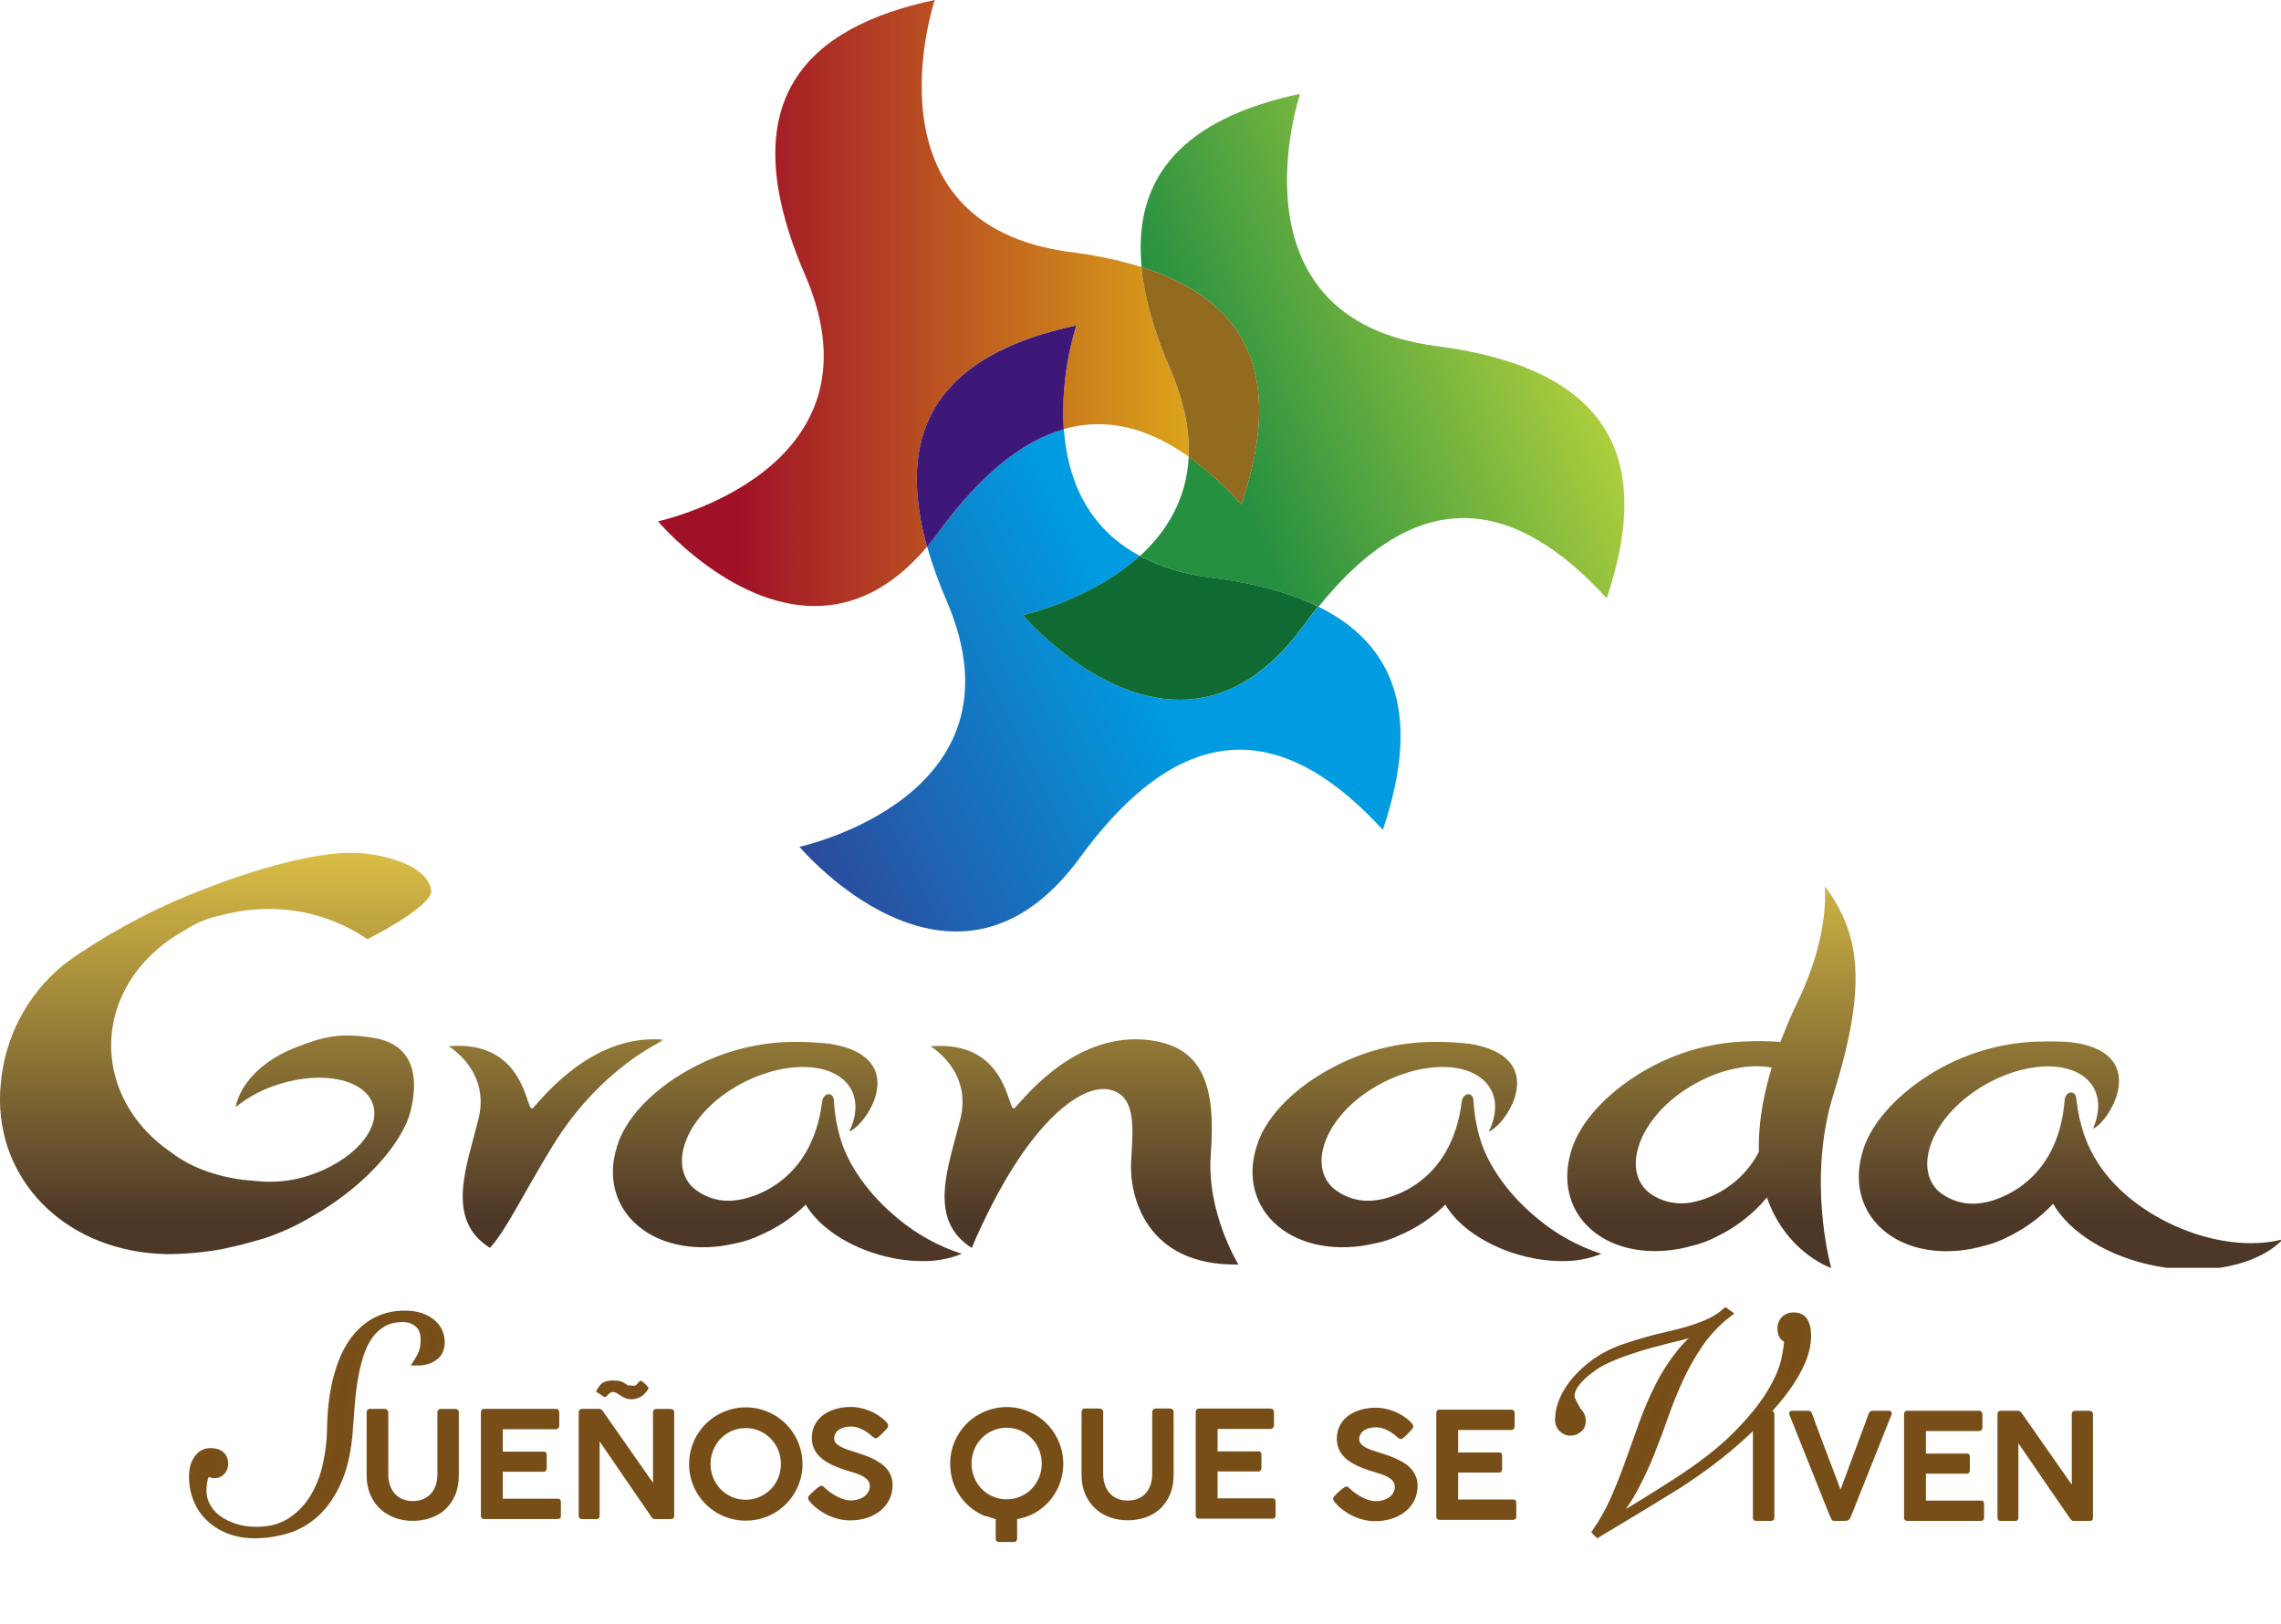 <svg width="712" height="507" viewBox="0 0 712 507" fill="none" xmlns="http://www.w3.org/2000/svg">
<g clip-path="url(#clip0_1_397)">
<path d="M639.904 325.086C641.934 325.086 643.895 325.156 645.755 325.256C671.847 328.038 658.715 350.057 653.305 352.359C655.955 346.274 655.445 340.449 651.215 336.696C643.674 330.02 627.343 332.342 614.672 341.89C602.001 351.438 597.791 365.359 605.291 372.025C607.067 373.455 609.115 374.508 611.311 375.121C613.506 375.733 615.804 375.893 618.062 375.589L618.922 375.468C623.392 374.828 642.474 369.313 644.475 343.342C644.705 340.589 647.964 339.928 648.145 343.241C648.543 346.989 649.355 350.681 650.564 354.251C651.65 357.39 653.122 360.382 654.945 363.158C659.776 370.684 668.106 377.8 678.777 382.614C690.628 387.948 702.729 389.28 711.97 387.009V387.499C707.529 391.692 700.789 394.585 692.849 395.756H676.377C675.327 395.615 674.327 395.455 673.327 395.265C658.206 392.473 646.064 384.766 640.844 375.759C639.974 376.709 639.064 377.621 638.063 378.511C634.804 381.47 631.14 383.951 627.183 385.878C624.723 387.227 622.093 388.237 619.362 388.88C608.351 392.032 596.87 390.851 589.02 384.936C581.169 379.021 578.599 369.713 581.169 360.345C583.189 352.008 590.659 342.85 602.07 335.604C612.267 329.145 624.003 325.528 636.063 325.126L635.903 325.176C637.237 325.115 638.571 325.086 639.904 325.086ZM569.588 276.655C580.779 291.487 582.859 307.781 572.309 341.599C564.158 367.691 571.067 393.833 571.588 395.716H571.328C567.158 394.114 556.447 388.069 551.517 373.777L549.856 375.709C548.976 376.66 548.056 377.581 547.056 378.471C543.8 381.435 540.135 383.916 536.175 385.838C533.719 387.187 531.091 388.197 528.364 388.84C517.343 391.992 505.862 390.811 498.012 384.896C490.161 378.981 487.601 369.673 490.161 360.305C492.191 351.968 499.652 342.81 511.073 335.564C521.217 329.133 532.886 325.517 544.886 325.086C548.165 324.945 551.45 324.972 554.727 325.166L555.727 325.296C557.297 321.162 559.127 316.818 561.348 312.215L561.337 312.224C571.33 291.454 569.597 276.736 569.588 276.655ZM354.41 324.415C355.35 324.415 356.271 324.455 357.271 324.535C375.522 326.076 379.592 338.727 377.932 360.395C376.582 378.621 386.583 394.735 386.583 394.735C357.251 395.225 352.62 372.816 353.05 363.048C353.38 355.451 354.75 345.533 349.81 341.719C343.429 336.775 332.607 342.321 321.807 356.383C311.011 370.437 303.344 389.531 303.336 389.551C289.215 380.653 296.155 364.048 299.806 349.126C303.456 334.203 290.454 326.607 290.454 326.607C302.765 325.566 308.756 330.891 311.977 336.265C315.196 341.639 315.597 347.013 316.736 345.914H316.707C318.887 343.802 333.408 324.415 354.41 324.415ZM248.961 325.236C252.245 325.249 255.526 325.429 258.792 325.776C284.724 329.78 270.583 351.208 265.072 353.21C267.993 347.255 267.712 341.409 263.712 337.456C256.531 330.44 240.08 332.002 226.969 340.939C213.858 349.877 209.008 363.589 216.188 370.594C217.894 372.108 219.89 373.258 222.055 373.974C224.22 374.69 226.508 374.956 228.779 374.758L229.64 374.677C234.101 374.247 253.441 369.633 256.642 343.792C256.992 341.049 260.312 340.549 260.312 343.862C260.528 347.641 261.165 351.384 262.212 355.021C264.612 363.488 271.063 372.896 280.523 380.583C286.347 385.402 293.034 389.071 300.226 391.392C296.339 392.953 292.181 393.725 287.994 393.664H287.645C283.936 393.634 280.243 393.166 276.644 392.272C265.053 389.47 255.511 383.035 251.511 376.029C250.601 376.93 249.601 377.81 248.601 378.651C245.204 381.46 241.426 383.772 237.38 385.517C234.862 386.745 232.192 387.63 229.439 388.149C218.299 390.791 206.838 389.07 199.297 382.785C191.756 376.5 189.616 367.081 192.616 357.853C194.996 349.626 202.887 340.819 214.618 334.134H214.688C225.119 328.172 236.95 325.1 248.961 325.236ZM448.618 325.236C451.902 325.25 455.183 325.43 458.448 325.776C484.38 329.779 470.239 351.208 464.719 353.21C467.649 347.255 467.42 341.409 463.359 337.456C456.179 330.44 439.717 332.002 426.616 340.939C413.515 349.877 408.664 363.589 415.835 370.594C417.541 372.107 419.538 373.257 421.702 373.972C423.867 374.688 426.155 374.955 428.426 374.758L429.286 374.677C433.757 374.247 453.098 369.633 456.288 343.792C456.648 341.049 459.959 340.549 459.959 343.862C460.175 347.641 460.813 351.384 461.859 355.021C464.26 363.488 470.71 372.896 480.171 380.583C485.998 385.402 492.687 389.071 499.882 391.392C495.995 392.952 491.838 393.724 487.651 393.664H487.291C483.582 393.632 479.89 393.165 476.29 392.272C464.709 389.47 455.168 383.035 451.168 376.029C450.248 376.93 449.248 377.81 448.248 378.651C444.855 381.46 441.08 383.772 437.037 385.517C434.516 386.745 431.841 387.63 429.086 388.149C417.955 390.791 406.494 389.07 398.953 382.785C391.413 376.5 389.262 367.081 392.263 357.853C394.633 349.626 402.524 340.819 414.265 334.134H414.345C424.776 328.171 436.607 325.1 448.618 325.236ZM109.669 266.206C119.04 266.206 134.052 270.049 134.602 278.356C134.261 282.219 122.23 289.406 114.659 293.159C105.584 286.952 94.829 283.669 83.837 283.751C78.678 283.746 73.544 284.45 68.576 285.842C64.723 286.614 61.061 288.145 57.805 290.346C43.934 297.853 34.693 311.184 34.693 326.377C34.693 339.928 42.053 351.989 53.494 359.775C59.185 364.109 66.676 367.091 76.057 368.322H76.406L76.757 368.373L77.446 368.432C78.193 368.519 78.953 368.589 79.727 368.642C85.234 369.281 90.814 368.743 96.098 367.061C109.839 362.688 118.95 352.729 116.439 344.833C113.929 336.936 100.749 334.083 87.008 338.457C82.108 339.962 77.539 342.388 73.546 345.603C74.026 343.001 76.887 332.943 92.748 326.798C100.819 323.665 106.049 322.214 116.87 324.025C124.641 325.326 132.061 330.741 128.15 346.874C126.02 355.721 114.999 369.734 97.508 379.652C92.773 382.493 87.743 384.809 82.507 386.558C81.157 386.959 79.797 387.338 78.436 387.709C76.45 388.289 74.416 388.807 72.336 389.26H72.256C71.176 389.501 70.176 389.731 69.176 389.951C63.439 390.975 57.622 391.487 51.794 391.482C21.532 390.741 0.33 369.963 0 343.851V342.621C0.01 341.39 0.08 340.138 0.19 338.887C0.727 331.624 2.733 324.545 6.087 318.081C9.441 311.617 14.073 305.903 19.701 301.286C21.461 299.905 22.552 299.163 24.462 297.852C36.933 289.489 50.322 282.588 64.364 277.283L65.726 276.755C85.977 269.088 100.728 266.206 109.669 266.206ZM204.027 324.415C204.967 324.415 205.888 324.455 206.888 324.535H207.027C206.407 324.815 205.807 325.125 205.207 325.426L207.527 324.586C207.449 324.619 187.486 333.062 172.295 358.034C162.474 374.177 158.013 383.975 152.923 389.53C138.802 380.632 145.742 364.029 149.393 349.106C153.043 334.184 140.042 326.587 140.042 326.587C152.353 325.546 158.343 330.87 161.563 336.245C164.784 341.619 165.184 346.994 166.324 345.893V345.914C168.504 343.802 183.026 324.415 204.027 324.415ZM553.026 333.272C544.706 331.611 533.175 334.674 523.704 341.8C511.033 351.348 506.823 365.27 514.323 371.935H514.273C517.268 374.366 521.018 375.673 524.874 375.629C525.603 375.629 526.331 375.586 527.055 375.499L527.904 375.379C532.389 374.505 536.618 372.627 540.275 369.887C543.933 367.147 546.925 363.615 549.026 359.555C548.826 352.219 549.906 343.541 553.026 333.272Z" fill="url(#paint0_linear_1_397)"/>
<g clip-path="url(#clip1_1_397)">
<path d="M490.6 437.14C492.12 440.62 496.79 445.81 490.33 446.74C490.33 446.74 486.64 446.81 486.65 442.86C486.65 440.1 487.89 432.72 497.86 425.4L499.5 424.29C501.8 422.85 504.27 421.68 506.89 420.79C509.51 419.89 511.88 419.16 513.99 418.58C515.65 418.07 517.59 417.57 519.8 417.09C522.01 416.61 524.23 416.05 526.47 415.41C528.71 414.77 530.9 413.99 533.04 413.06C535.18 412.13 537.05 410.97 538.65 409.56L539.32 410.04C535.86 412.73 532.95 415.78 530.59 419.21C528.22 422.63 526.16 426.23 524.4 430.01C522.64 433.79 521.06 437.69 519.65 441.72C518.24 445.75 516.75 449.72 515.19 453.62C513.62 457.52 511.85 461.31 509.86 464.99C507.88 468.67 505.41 472.08 502.47 475.21L502.66 475.4C506.43 473.16 510 471 513.36 468.92C516.72 466.84 519.93 464.81 523.01 462.83C531.07 457.65 537.44 452.69 542.11 447.95C546.78 443.22 550.3 438.88 552.67 434.95C555.04 431.02 556.54 427.58 557.18 424.63C557.82 421.69 558.14 419.48 558.14 418.01C557.31 417.76 556.75 417.34 556.46 416.76C556.17 416.18 556.03 415.48 556.03 414.65C556.03 413.56 556.38 412.67 557.09 411.96C557.8 411.25 558.69 410.9 559.78 410.9C561.44 410.9 562.58 411.46 563.19 412.58C563.8 413.7 564.1 415.19 564.1 417.04C564.1 419.54 563.51 422.17 562.32 424.96C561.14 427.74 559.5 430.56 557.43 433.41C555.35 436.26 552.93 439.12 550.18 442C547.43 444.88 544.5 447.66 541.4 450.35C538.3 453.04 535.07 455.6 531.71 458.03C528.35 460.46 525.07 462.67 521.87 464.65C518.09 466.95 514.32 469.26 510.55 471.56C506.77 473.86 502.84 476.23 498.75 478.66L498.27 478.18C500.51 474.92 502.44 471.41 504.08 467.67C505.71 463.93 507.23 460.07 508.64 456.11C510.05 452.14 511.47 448.18 512.91 444.21C514.35 440.24 516 436.42 517.85 432.74C519.7 429.06 521.91 425.62 524.47 422.42C527.03 419.22 530.13 416.44 533.78 414.07L533.59 413.88C530.9 415.29 527.99 416.36 524.86 417.09C521.72 417.83 518.53 418.64 515.26 419.54C513.15 420.12 501.23 423.4 496.69 427.24C496.69 427.24 488.63 432.6 490.6 437.14Z" fill="#774E18" stroke="#784F19" stroke-width="2.44" stroke-miterlimit="10"/>
<path d="M490.22 448.15C492.849 448.15 494.98 446.019 494.98 443.39C494.98 440.761 492.849 438.63 490.22 438.63C487.591 438.63 485.46 440.761 485.46 443.39C485.46 446.019 487.591 448.15 490.22 448.15Z" fill="#774E18"/>
<path d="M296.59 456.9C296.59 455.28 296.8 453.72 297.21 452.21C297.63 450.7 298.22 449.29 298.99 447.98C299.76 446.67 300.68 445.48 301.75 444.4C302.82 443.32 304.01 442.4 305.32 441.64C306.63 440.88 308.04 440.28 309.54 439.86C311.04 439.44 312.61 439.22 314.24 439.22C315.87 439.22 317.42 439.43 318.92 439.86C320.42 440.29 321.83 440.88 323.14 441.64C324.45 442.4 325.64 443.32 326.72 444.4C327.8 445.48 328.72 446.67 329.48 447.98C330.24 449.29 330.84 450.7 331.26 452.21C331.68 453.72 331.9 455.29 331.9 456.93C331.9 458.67 331.66 460.34 331.18 461.95C330.7 463.56 330.03 465.04 329.16 466.42C328.3 467.79 327.26 469.02 326.05 470.1C324.84 471.18 323.5 472.07 322.03 472.78C321.32 473.12 320.58 473.4 319.82 473.62C319.06 473.84 318.28 474.04 317.49 474.21V480.33C317.46 481.01 317.09 481.35 316.38 481.35H311.82C311.14 481.35 310.81 481 310.81 480.31V474.19C310.36 474.08 309.92 473.96 309.49 473.82C309.06 473.68 308.64 473.53 308.24 473.36C307.99 473.34 307.77 473.31 307.57 473.26C307.37 473.21 307.16 473.13 306.95 473.04C305.41 472.36 304 471.48 302.73 470.4C301.46 469.32 300.36 468.08 299.45 466.69C298.53 465.29 297.82 463.77 297.32 462.12C296.84 460.45 296.59 458.72 296.59 456.9ZM303.27 456.85C303.27 458.41 303.55 459.86 304.11 461.22C304.67 462.58 305.44 463.76 306.42 464.76C307.4 465.76 308.55 466.56 309.89 467.14C311.22 467.73 312.67 468.02 314.22 468.02C315.77 468.02 317.2 467.73 318.53 467.14C319.86 466.56 321.02 465.76 322.01 464.76C323 463.76 323.77 462.58 324.33 461.22C324.89 459.86 325.17 458.41 325.17 456.85C325.17 455.29 324.89 453.86 324.33 452.5C323.77 451.14 322.99 449.96 322.01 448.95C321.02 447.94 319.86 447.14 318.53 446.56C317.2 445.98 315.76 445.68 314.22 445.68C312.68 445.68 311.22 445.98 309.89 446.56C308.56 447.14 307.4 447.94 306.42 448.95C305.44 449.96 304.67 451.14 304.11 452.5C303.56 453.86 303.27 455.31 303.27 456.85Z" fill="#774E18"/>
<path d="M344.36 460.09C344.36 461.38 344.54 462.55 344.91 463.58C345.28 464.61 345.8 465.49 346.47 466.2C347.14 466.91 347.94 467.46 348.88 467.84C349.81 468.22 350.85 468.41 351.99 468.41C353.19 468.41 354.27 468.21 355.23 467.81C356.18 467.41 356.99 466.84 357.64 466.11C358.29 465.38 358.8 464.5 359.14 463.47C359.49 462.44 359.66 461.32 359.66 460.08V440.7C359.66 440.42 359.76 440.18 359.96 439.98C360.16 439.78 360.41 439.68 360.72 439.68H365.19C365.51 439.68 365.78 439.78 366.01 439.98C366.23 440.18 366.34 440.42 366.34 440.7V460.33C366.34 462.72 365.95 464.8 365.18 466.58C364.41 468.36 363.37 469.85 362.06 471.03C360.75 472.22 359.23 473.11 357.49 473.69C355.75 474.27 353.91 474.57 351.97 474.57C350.03 474.57 348.19 474.26 346.45 473.64C344.71 473.01 343.18 472.1 341.88 470.9C340.57 469.7 339.53 468.21 338.76 466.44C337.99 464.67 337.6 462.63 337.6 460.33V440.7C337.6 440.45 337.69 440.22 337.87 440.01C338.05 439.79 338.27 439.68 338.55 439.68H343.27C343.5 439.68 343.74 439.78 343.99 439.98C344.24 440.18 344.36 440.42 344.36 440.7V460.09Z" fill="#774E18"/>
<path d="M373.24 440.81C373.24 440.07 373.58 439.7 374.26 439.7H396.55C396.95 439.7 397.24 439.81 397.41 440.04C397.58 440.26 397.66 440.55 397.66 440.89V444.98C397.66 445.26 397.56 445.5 397.37 445.72C397.18 445.94 396.89 446.05 396.5 446.05H380.06V453.06H392.73C393.04 453.03 393.28 453.09 393.47 453.26C393.66 453.42 393.75 453.69 393.75 454.08V458.26C393.75 458.54 393.67 458.78 393.52 459C393.36 459.22 393.12 459.32 392.78 459.32H380.06V467.72H397.1C397.53 467.72 397.82 467.81 397.96 468C398.1 468.19 398.17 468.47 398.17 468.86V473.08C398.17 473.73 397.83 474.06 397.15 474.06H374.26C373.98 474.06 373.74 473.98 373.54 473.83C373.34 473.68 373.24 473.43 373.24 473.09V440.81Z" fill="#774E18"/>
<path d="M437.32 449.2C437.12 449.2 436.93 449.15 436.76 449.05C436.59 448.95 436.4 448.81 436.18 448.65L436.13 448.62C435.84 448.33 435.46 448 434.99 447.65C434.53 447.29 434.01 446.96 433.44 446.65C432.87 446.34 432.26 446.08 431.6 445.86C430.94 445.64 430.28 445.54 429.6 445.54C428.74 445.54 427.97 445.64 427.31 445.83C426.65 446.02 426.09 446.28 425.64 446.62C425.19 446.95 424.85 447.34 424.62 447.79C424.39 448.24 424.27 448.72 424.27 449.23C424.27 449.79 424.44 450.27 424.79 450.69C425.14 451.11 425.61 451.48 426.2 451.8C426.8 452.12 427.48 452.42 428.25 452.69C429.02 452.96 429.83 453.23 430.68 453.49C431.65 453.78 432.62 454.1 433.57 454.44C434.53 454.78 435.44 455.16 436.31 455.58C437.18 456.01 438 456.48 438.75 456.99C439.51 457.51 440.16 458.1 440.71 458.77C441.26 459.44 441.69 460.19 442.01 461.01C442.33 461.84 442.49 462.77 442.49 463.8C442.49 465.48 442.15 467 441.47 468.36C440.79 469.72 439.85 470.88 438.66 471.84C437.46 472.81 436.06 473.55 434.45 474.06C432.84 474.58 431.1 474.84 429.25 474.84C428.06 474.84 426.88 474.7 425.71 474.42C424.54 474.14 423.41 473.75 422.33 473.24C421.25 472.73 420.23 472.11 419.26 471.4C418.29 470.69 417.43 469.88 416.68 468.98V469L416.63 468.91C416.29 468.52 416.12 468.17 416.12 467.85C416.12 467.68 416.17 467.52 416.26 467.36C416.35 467.2 416.49 467.04 416.68 466.85L417.44 466.09C417.67 465.89 417.92 465.66 418.18 465.42C418.44 465.17 418.7 464.95 418.97 464.75C419.23 464.55 419.48 464.38 419.7 464.24C419.92 464.1 420.11 464.03 420.24 464.03C420.46 464.03 420.66 464.1 420.84 464.24C421.02 464.38 421.18 464.51 421.3 464.63L421.39 464.73H421.37C421.91 465.24 422.52 465.72 423.19 466.19C423.86 466.66 424.55 467.07 425.26 467.43C425.97 467.79 426.68 468.08 427.38 468.29C428.08 468.5 428.74 468.61 429.36 468.61C430.21 468.61 431 468.5 431.74 468.28C432.48 468.07 433.12 467.76 433.66 467.37C434.2 466.97 434.62 466.5 434.93 465.94C435.24 465.38 435.39 464.77 435.39 464.09C435.39 463.41 435.19 462.83 434.79 462.34C434.39 461.86 433.86 461.43 433.22 461.07C432.57 460.71 431.84 460.4 431.03 460.13C430.22 459.87 429.4 459.62 428.59 459.39C426.71 458.82 425.06 458.2 423.65 457.54C422.24 456.87 421.06 456.13 420.12 455.3C419.18 454.47 418.47 453.55 418 452.52C417.53 451.49 417.29 450.34 417.29 449.06C417.29 447.63 417.58 446.32 418.16 445.14C418.74 443.96 419.56 442.95 420.63 442.11C421.7 441.27 422.98 440.62 424.47 440.14C425.97 439.67 427.64 439.43 429.5 439.43C430.9 439.43 432.33 439.65 433.78 440.09C435.23 440.53 436.57 441.14 437.81 441.91C438.18 442.14 438.56 442.4 438.95 442.7C439.34 442.99 439.69 443.29 440.01 443.59C440.33 443.89 440.6 444.18 440.81 444.47C441.02 444.76 441.12 445 441.12 445.2C441.12 445.4 441.07 445.58 440.98 445.77C440.89 445.96 440.77 446.14 440.63 446.29L439.93 447.03V447.01C439.7 447.26 439.46 447.51 439.21 447.77C438.96 448.03 438.72 448.27 438.47 448.48C438.22 448.69 438 448.86 437.8 449C437.63 449.13 437.46 449.2 437.32 449.2Z" fill="#774E18"/>
<path d="M448.34 441.14C448.34 440.4 448.68 440.03 449.36 440.03H471.68C472.08 440.03 472.37 440.14 472.54 440.37C472.71 440.59 472.79 440.88 472.79 441.22V445.31C472.79 445.59 472.69 445.83 472.5 446.05C472.31 446.27 472.02 446.38 471.63 446.38H455.16V453.4H467.85C468.16 453.37 468.41 453.43 468.59 453.6C468.78 453.76 468.87 454.03 468.87 454.42V458.61C468.87 458.89 468.79 459.13 468.64 459.35C468.48 459.57 468.24 459.67 467.9 459.67H455.16V468.08H472.23C472.66 468.08 472.95 468.17 473.09 468.36C473.23 468.55 473.3 468.83 473.3 469.22V473.45C473.3 474.1 472.96 474.43 472.28 474.43H449.35C449.07 474.43 448.83 474.35 448.63 474.2C448.43 474.05 448.33 473.8 448.33 473.46V441.14H448.34Z" fill="#774E18"/>
<path d="M547.17 441.39C547.17 441.11 547.25 440.87 547.42 440.67C547.59 440.47 547.84 440.37 548.18 440.37H552.77C553.03 440.37 553.28 440.47 553.51 440.65C553.74 440.84 553.86 441.08 553.86 441.39V473.74C553.86 474.42 553.5 474.76 552.77 474.76H548.18C547.5 474.76 547.16 474.42 547.16 473.74V441.39H547.17Z" fill="#774E18"/>
<path d="M571.6 474.09C571.43 473.77 571.27 473.44 571.14 473.11C571 472.78 570.86 472.43 570.72 472.08L558.56 441.62C558.56 441.62 558.55 441.51 558.53 441.42C558.51 441.34 558.5 441.23 558.5 441.11C558.5 440.62 558.82 440.37 559.45 440.37H564.41C565 440.37 565.4 440.66 565.61 441.25C565.95 442.22 566.36 443.36 566.85 444.67C567.34 445.98 567.85 447.36 568.4 448.82C568.95 450.28 569.51 451.77 570.09 453.3C570.67 454.83 571.23 456.31 571.78 457.75C572.33 459.19 572.84 460.53 573.31 461.79C573.78 463.05 574.18 464.13 574.5 465.02C574.84 464.13 575.24 463.05 575.7 461.79C576.16 460.53 576.66 459.18 577.19 457.75C577.72 456.32 578.27 454.83 578.85 453.3C579.42 451.77 579.98 450.28 580.52 448.82C581.06 447.36 581.57 445.98 582.06 444.67C582.55 443.37 582.97 442.22 583.32 441.25C583.54 440.66 583.95 440.37 584.57 440.37H589.43C590.13 440.37 590.47 440.62 590.47 441.13C590.47 441.24 590.46 441.34 590.44 441.43C590.42 441.53 590.41 441.59 590.41 441.62L578.27 472.08C578.15 472.39 578.02 472.7 577.9 473.02C577.78 473.34 577.64 473.64 577.48 473.94C577.26 474.34 576.98 474.58 576.62 474.66C576.26 474.74 575.84 474.77 575.35 474.77H572.69C572.33 474.77 572.08 474.7 571.94 474.56C571.79 474.41 571.68 474.26 571.6 474.09Z" fill="#774E18"/>
<path d="M594.35 441.48C594.35 440.74 594.69 440.37 595.37 440.37H617.69C618.09 440.37 618.38 440.48 618.55 440.71C618.72 440.93 618.8 441.22 618.8 441.56V445.65C618.8 445.93 618.7 446.17 618.51 446.39C618.32 446.61 618.03 446.72 617.64 446.72H601.17V453.74H613.86C614.17 453.71 614.42 453.77 614.6 453.94C614.79 454.1 614.88 454.37 614.88 454.76V458.95C614.88 459.23 614.8 459.47 614.65 459.69C614.49 459.91 614.25 460.01 613.91 460.01H601.17V468.42H618.24C618.67 468.42 618.96 468.51 619.1 468.7C619.24 468.89 619.31 469.17 619.31 469.56V473.79C619.31 474.44 618.97 474.77 618.29 474.77H595.36C595.08 474.77 594.84 474.69 594.64 474.54C594.44 474.39 594.34 474.14 594.34 473.8V441.48H594.35Z" fill="#774E18"/>
<path d="M623.51 441.41C623.51 441.12 623.6 440.87 623.78 440.67C623.96 440.47 624.21 440.37 624.53 440.37H629.86C630.08 440.37 630.28 440.42 630.47 440.52C630.66 440.62 630.84 440.78 630.99 441C633.63 444.77 636.25 448.51 638.84 452.22C641.43 455.93 644.05 459.67 646.69 463.44V441.26C646.74 440.98 646.85 440.77 647.04 440.61C647.22 440.46 647.45 440.38 647.71 440.38H652.18C652.49 440.38 652.76 440.48 652.98 440.66C653.2 440.85 653.31 441.09 653.31 441.4V473.82C653.31 474.46 652.95 474.77 652.22 474.77H647.19C646.85 474.77 646.53 474.56 646.24 474.15C643.52 470.21 640.82 466.28 638.12 462.35C635.43 458.42 632.73 454.48 630.03 450.53V473.76C630.03 474.1 629.95 474.35 629.79 474.52C629.63 474.69 629.35 474.77 628.97 474.77H624.52C624.16 474.77 623.91 474.68 623.74 474.5C623.58 474.32 623.5 474.08 623.5 473.77V441.41H623.51Z" fill="#774E18"/>
<path d="M198.24 432.57C198.51 432.38 198.75 432.17 198.96 431.93C199.17 431.69 199.35 431.48 199.5 431.29C199.65 431.1 199.8 431 199.94 431C200.1 431 200.31 431.11 200.59 431.32C200.87 431.53 201.15 431.76 201.42 432.02C201.7 432.28 201.94 432.54 202.15 432.8C202.36 433.05 202.46 433.23 202.46 433.32C202.46 433.38 202.43 433.46 202.38 433.54C202.33 433.62 202.26 433.72 202.2 433.83C202.13 433.94 202.05 434.04 201.97 434.14C201.88 434.24 201.81 434.34 201.75 434.43C201.15 435.23 200.44 435.83 199.62 436.21C198.8 436.6 197.92 436.79 196.98 436.79C196.45 436.79 195.92 436.69 195.38 436.5C194.84 436.31 194.32 436.05 193.83 435.72L192.6 434.93C192.4 434.8 192.21 434.71 192.03 434.65C191.85 434.59 191.63 434.55 191.37 434.54C190.97 434.54 190.66 434.62 190.44 434.77C190.22 434.93 190 435.12 189.77 435.35C189.6 435.57 189.48 435.62 189.3 435.85C189.11 436.07 188.93 436.05 188.72 436.08C188.61 436.08 188.28 435.85 188 435.66C187.72 435.47 187.6 435.43 187.3 435.21C186.99 434.99 186.74 434.86 186.45 434.72C186.16 434.57 186.12 434.31 186.12 434.2C186.12 434.15 186.14 434.08 186.18 433.98C186.22 433.88 186.35 433.7 186.56 433.44C187.13 432.56 187.77 431.67 188.74 431.36C189.86 431 190.35 430.92 191.4 430.92C191.85 430.95 192.9 430.94 193.39 431.09C193.88 431.23 194.06 431.25 194.63 431.59L196.04 432.45" fill="#774E18"/>
<path d="M121.2 460.22C121.2 461.52 121.38 462.68 121.76 463.72C122.13 464.75 122.65 465.63 123.32 466.35C123.99 467.07 124.79 467.62 125.73 467.99C126.66 468.37 127.7 468.56 128.84 468.56C130.04 468.56 131.12 468.36 132.08 467.96C133.04 467.56 133.84 466.99 134.5 466.26C135.16 465.53 135.66 464.65 136.01 463.62C136.36 462.59 136.53 461.46 136.53 460.23V440.82C136.53 440.54 136.63 440.3 136.83 440.1C137.03 439.9 137.28 439.8 137.59 439.8H142.07C142.39 439.8 142.67 439.9 142.89 440.1C143.11 440.3 143.22 440.54 143.22 440.82V460.48C143.22 462.87 142.83 464.96 142.06 466.74C141.29 468.52 140.25 470.01 138.94 471.2C137.63 472.39 136.1 473.28 134.36 473.87C132.62 474.46 130.77 474.75 128.83 474.75C126.89 474.75 125.04 474.44 123.3 473.81C121.56 473.18 120.03 472.27 118.72 471.06C117.41 469.85 116.37 468.37 115.6 466.59C114.83 464.81 114.44 462.78 114.44 460.47V440.81C114.44 440.56 114.53 440.33 114.71 440.12C114.89 439.9 115.12 439.79 115.39 439.79H120.11C120.34 439.79 120.58 439.89 120.83 440.09C121.08 440.29 121.2 440.53 121.2 440.81V460.22Z" fill="#774E18"/>
<path d="M150.12 440.9C150.12 440.16 150.46 439.79 151.14 439.79H173.46C173.86 439.79 174.15 439.9 174.32 440.13C174.49 440.35 174.57 440.64 174.57 440.98V445.07C174.57 445.35 174.47 445.59 174.28 445.81C174.09 446.03 173.8 446.14 173.41 446.14H156.94V453.16H169.63C169.94 453.13 170.19 453.19 170.37 453.36C170.56 453.52 170.65 453.79 170.65 454.18V458.36C170.65 458.64 170.57 458.88 170.42 459.1C170.26 459.32 170.02 459.42 169.68 459.42H156.94V467.83H174.01C174.44 467.83 174.73 467.92 174.87 468.11C175.01 468.3 175.08 468.58 175.08 468.97V473.2C175.08 473.85 174.74 474.18 174.06 474.18H151.13C150.85 474.18 150.61 474.1 150.41 473.95C150.21 473.8 150.11 473.55 150.11 473.21V440.9H150.12Z" fill="#774E18"/>
<path d="M180.65 440.83C180.65 440.54 180.74 440.29 180.92 440.09C181.1 439.89 181.35 439.79 181.67 439.79H187C187.22 439.79 187.42 439.84 187.61 439.94C187.8 440.04 187.98 440.2 188.13 440.42C190.77 444.19 193.39 447.93 195.98 451.64C198.57 455.35 201.19 459.09 203.83 462.86V440.68C203.88 440.4 203.99 440.19 204.18 440.03C204.36 439.88 204.59 439.8 204.85 439.8H209.32C209.63 439.8 209.9 439.9 210.12 440.08C210.34 440.27 210.45 440.51 210.45 440.82V473.24C210.45 473.88 210.09 474.19 209.36 474.19H204.33C203.99 474.19 203.67 473.98 203.38 473.57C200.66 469.63 197.96 465.7 195.26 461.77C192.57 457.84 189.87 453.9 187.17 449.95V473.18C187.17 473.52 187.09 473.77 186.93 473.94C186.77 474.11 186.49 474.19 186.11 474.19H181.66C181.3 474.19 181.05 474.1 180.88 473.92C180.72 473.74 180.64 473.5 180.64 473.19V440.83H180.65Z" fill="#774E18"/>
<path d="M215.1 457.02C215.1 455.4 215.31 453.83 215.73 452.32C216.15 450.81 216.74 449.39 217.51 448.08C218.28 446.77 219.2 445.57 220.28 444.49C221.35 443.41 222.55 442.49 223.86 441.73C225.17 440.97 226.58 440.37 228.09 439.95C229.59 439.52 231.16 439.31 232.8 439.31C234.44 439.31 235.99 439.52 237.49 439.95C239 440.38 240.41 440.97 241.72 441.73C243.03 442.49 244.23 443.41 245.31 444.49C246.39 445.57 247.31 446.77 248.08 448.08C248.84 449.39 249.44 450.81 249.86 452.32C250.28 453.83 250.5 455.41 250.5 457.04C250.5 458.67 250.29 460.24 249.86 461.74C249.43 463.24 248.84 464.64 248.08 465.95C247.32 467.26 246.39 468.46 245.31 469.53C244.23 470.6 243.03 471.52 241.72 472.29C240.41 473.05 239 473.64 237.49 474.06C235.99 474.47 234.41 474.68 232.78 474.68C231.15 474.68 229.57 474.47 228.07 474.06C226.57 473.64 225.16 473.05 223.84 472.28C222.53 471.51 221.33 470.58 220.26 469.51C219.19 468.44 218.27 467.25 217.5 465.94C216.73 464.63 216.14 463.23 215.73 461.73C215.31 460.23 215.1 458.66 215.1 457.02ZM221.8 456.98C221.8 458.54 222.08 460 222.65 461.35C223.21 462.71 223.98 463.89 224.96 464.89C225.94 465.89 227.1 466.69 228.43 467.27C229.76 467.86 231.21 468.15 232.77 468.15C234.33 468.15 235.75 467.86 237.09 467.27C238.42 466.68 239.59 465.89 240.58 464.89C241.57 463.89 242.34 462.71 242.91 461.35C243.47 459.99 243.75 458.54 243.75 456.98C243.75 455.42 243.47 453.98 242.91 452.63C242.35 451.27 241.57 450.09 240.58 449.07C239.59 448.06 238.43 447.26 237.09 446.67C235.75 446.08 234.32 445.79 232.77 445.79C231.22 445.79 229.76 446.09 228.43 446.67C227.1 447.25 225.94 448.05 224.96 449.07C223.98 450.08 223.21 451.27 222.65 452.63C222.08 453.98 221.8 455.43 221.8 456.98Z" fill="#774E18"/>
<path d="M273.44 448.96C273.24 448.96 273.05 448.91 272.88 448.81C272.71 448.71 272.52 448.57 272.3 448.41L272.25 448.38C271.96 448.09 271.58 447.76 271.11 447.41C270.65 447.05 270.13 446.72 269.56 446.41C268.99 446.1 268.38 445.84 267.72 445.62C267.06 445.4 266.4 445.3 265.72 445.3C264.86 445.3 264.09 445.4 263.43 445.59C262.77 445.78 262.21 446.04 261.76 446.38C261.31 446.71 260.97 447.1 260.74 447.55C260.51 448 260.39 448.48 260.39 448.99C260.39 449.55 260.56 450.03 260.91 450.45C261.26 450.87 261.73 451.24 262.32 451.56C262.92 451.88 263.6 452.18 264.37 452.45C265.14 452.72 265.95 452.99 266.8 453.25C267.77 453.54 268.74 453.86 269.69 454.2C270.65 454.54 271.56 454.92 272.43 455.34C273.3 455.77 274.12 456.24 274.87 456.75C275.63 457.27 276.28 457.86 276.83 458.53C277.38 459.2 277.81 459.95 278.13 460.77C278.45 461.6 278.61 462.53 278.61 463.56C278.61 465.24 278.27 466.76 277.59 468.12C276.91 469.48 275.97 470.64 274.78 471.6C273.58 472.57 272.18 473.31 270.57 473.82C268.96 474.34 267.22 474.6 265.37 474.6C264.18 474.6 263 474.46 261.83 474.18C260.66 473.9 259.53 473.51 258.45 473C257.37 472.49 256.35 471.87 255.38 471.16C254.41 470.45 253.55 469.64 252.8 468.74V468.76L252.75 468.67C252.41 468.28 252.24 467.93 252.24 467.61C252.24 467.44 252.29 467.28 252.38 467.12C252.47 466.96 252.61 466.8 252.8 466.61L253.56 465.85C253.79 465.65 254.04 465.42 254.3 465.18C254.56 464.93 254.82 464.71 255.09 464.51C255.35 464.31 255.6 464.14 255.82 464C256.04 463.86 256.23 463.79 256.36 463.79C256.58 463.79 256.78 463.86 256.96 464C257.14 464.14 257.3 464.27 257.42 464.39L257.51 464.49H257.49C258.03 465 258.64 465.48 259.31 465.95C259.98 466.42 260.67 466.83 261.38 467.19C262.09 467.55 262.8 467.84 263.5 468.05C264.2 468.26 264.86 468.37 265.48 468.37C266.33 468.37 267.12 468.26 267.86 468.04C268.6 467.83 269.24 467.52 269.78 467.13C270.32 466.73 270.74 466.26 271.05 465.7C271.36 465.14 271.51 464.53 271.51 463.85C271.51 463.17 271.31 462.59 270.91 462.1C270.51 461.62 269.98 461.19 269.34 460.83C268.69 460.47 267.96 460.16 267.15 459.89C266.34 459.63 265.52 459.38 264.71 459.15C262.83 458.58 261.18 457.96 259.77 457.3C258.36 456.63 257.18 455.89 256.24 455.06C255.3 454.23 254.59 453.31 254.12 452.28C253.65 451.25 253.41 450.1 253.41 448.82C253.41 447.39 253.7 446.08 254.28 444.9C254.86 443.72 255.68 442.71 256.75 441.87C257.82 441.03 259.1 440.38 260.59 439.9C262.09 439.43 263.76 439.19 265.62 439.19C267.02 439.19 268.45 439.41 269.9 439.85C271.35 440.29 272.69 440.9 273.93 441.67C274.3 441.9 274.68 442.16 275.07 442.46C275.46 442.75 275.81 443.05 276.13 443.35C276.45 443.65 276.72 443.94 276.93 444.23C277.14 444.52 277.24 444.76 277.24 444.96C277.24 445.16 277.19 445.34 277.1 445.53C277.01 445.72 276.89 445.9 276.75 446.05L276.05 446.79V446.77C275.82 447.02 275.58 447.27 275.33 447.53C275.08 447.79 274.84 448.03 274.59 448.24C274.34 448.45 274.12 448.62 273.92 448.76C273.75 448.89 273.58 448.96 273.44 448.96Z" fill="#774E18"/>
<path d="M65.69 453.25C67.13 453.25 68.22 453.58 68.94 454.24C69.66 454.9 70.02 455.76 70.02 456.83C70.02 457.77 69.74 458.57 69.17 459.23C68.6 459.89 67.85 460.22 66.91 460.22C66.59 460.22 66.23 460.14 65.83 459.98C65.42 459.82 65.12 459.59 64.93 459.27C64.24 460.02 63.78 460.94 63.56 462C63.34 463.07 63.23 464.2 63.23 465.39C63.23 467.02 63.62 468.6 64.41 470.1C65.2 471.61 66.33 472.93 67.8 474.06C69.28 475.19 71.05 476.1 73.13 476.79C75.2 477.48 77.5 477.83 80.01 477.83C84.28 477.83 87.9 476.86 90.85 474.91C93.8 472.96 96.19 470.46 98.01 467.42C99.83 464.37 101.15 461 101.97 457.29C102.79 453.58 103.23 450 103.29 446.54C103.35 440.95 103.9 435.92 104.94 431.46C105.98 427 107.45 423.21 109.37 420.1C111.29 416.99 113.67 414.59 116.53 412.89C119.39 411.19 122.67 410.34 126.38 410.34C129.71 410.34 132.41 411.14 134.49 412.74C136.56 414.34 137.6 416.43 137.6 419.01C137.6 421.02 136.89 422.53 135.48 423.53C134.07 424.54 132.38 425.04 130.44 425.04C131.13 423.97 131.65 422.94 131.99 421.93C132.33 420.93 132.51 419.67 132.51 418.16C132.51 415.9 131.85 414.22 130.53 413.12C129.21 412.02 127.64 411.47 125.82 411.47C123.37 411.47 121.28 411.96 119.55 412.93C117.82 413.91 116.36 415.24 115.17 416.94C113.98 418.64 113.02 420.62 112.29 422.88C111.57 425.14 110.99 427.55 110.55 430.09C110.11 432.63 109.78 435.26 109.56 437.96C109.34 440.66 109.14 443.33 108.95 445.97C108.51 452.44 107.36 457.8 105.51 462.04C103.66 466.28 101.38 469.66 98.68 472.17C95.98 474.68 92.96 476.44 89.63 477.45C86.3 478.45 82.87 478.96 79.36 478.96C76.53 478.96 73.94 478.5 71.58 477.59C69.22 476.68 67.2 475.42 65.5 473.82C63.8 472.22 62.5 470.32 61.59 468.12C60.68 465.92 60.22 463.5 60.22 460.86C60.22 458.66 60.72 456.84 61.73 455.39C62.73 453.98 64.05 453.25 65.69 453.25Z" fill="#774E18" stroke="#784F19" stroke-width="2.44" stroke-miterlimit="10"/>
</g>
<path d="M292.975 166.051C291.781 167.672 290.584 169.2 289.384 170.635C291.041 176.383 293.073 182.016 295.465 187.499C321.897 248.781 249.541 264.334 249.541 264.334C249.541 264.334 271.833 290.777 298.465 290.777C311.016 290.777 324.517 284.912 337.128 267.667C354.62 243.717 371.281 234.028 386.993 234.028C402.884 234.028 417.805 243.947 431.646 259.05C441.647 229.345 439.817 203.272 411.485 189.351C409.965 191.232 408.484 193.214 406.904 195.306C394.313 212.55 380.812 218.415 368.271 218.425C341.639 218.425 319.367 191.983 319.367 191.983C319.367 191.983 340.559 187.429 355.81 173.527C338.699 164.379 333.118 148.506 332.078 133.964C319.597 137.527 306.556 147.515 293.015 166.051" fill="url(#paint1_linear_1_397)"/>
<path d="M356.26 83.351C382.982 91.778 393.023 107.982 393.033 128.089C393.033 137.196 390.983 147.105 387.503 157.434C382.553 151.908 377.039 146.917 371.051 142.541C370.421 156.022 363.971 166.111 355.82 173.567C362.927 177.204 370.637 179.514 378.572 180.383C392.193 182.145 403.054 185.227 411.575 189.391C427.406 169.784 442.527 161.717 456.868 161.717C472.76 161.717 487.681 171.636 501.522 186.738C514.523 148.136 507.523 115.678 448.388 108.032C382.242 99.504 405.804 29.295 405.804 29.295C374.802 35.91 353.19 51.093 356.35 83.341" fill="url(#paint2_linear_1_397)"/>
<path d="M355.77 173.527C340.519 187.429 319.327 191.983 319.327 191.983C319.327 191.983 341.599 218.405 368.231 218.425C380.762 218.425 394.233 212.55 406.864 195.306C408.404 193.214 409.925 191.232 411.445 189.351C402.964 185.187 392.103 182.104 378.442 180.343C370.507 179.472 362.798 177.163 355.69 173.527" fill="#0F6B31"/>
<path d="M251.321 85.893C277.753 147.175 205.387 162.738 205.387 162.738C205.387 162.738 227.679 189.18 254.321 189.18C265.682 189.18 277.833 184.366 289.384 170.655C287.353 163.83 286.269 156.758 286.164 149.637C286.164 121.463 306.896 107.791 335.928 101.596C333.275 110.322 331.904 119.388 331.858 128.509C331.858 130.291 331.908 132.112 332.038 133.954C335.551 132.934 339.191 132.415 342.849 132.412C352.61 132.412 362.001 136.156 371.001 142.531C371.001 141.83 371.051 141.11 371.051 140.379C371.051 132.983 369.341 124.606 365.251 115.148C360.03 103.027 357.15 92.499 356.25 83.341C349.105 81.162 341.783 79.615 334.368 78.717C268.223 70.2 291.775 -0.01 291.775 -0.01C251.931 8.477 227.679 31.076 251.311 85.883" fill="url(#paint3_linear_1_397)"/>
<path d="M335.928 101.606C306.926 107.791 286.144 121.473 286.164 149.647C286.275 156.767 287.358 163.839 289.384 170.665C290.584 169.234 291.785 167.712 292.975 166.081C306.516 147.545 319.557 137.557 332.038 133.994C331.908 132.152 331.848 130.331 331.858 128.549C331.904 119.428 333.275 110.362 335.928 101.636" fill="#3E1878"/>
<path d="M356.26 83.351C357.15 92.508 360.03 103.037 365.261 115.148C369.351 124.616 371.071 132.993 371.061 140.389C371.061 141.12 371.061 141.83 371.011 142.551C377.019 146.918 382.55 151.906 387.513 157.434C390.993 147.095 393.043 137.196 393.043 128.089C393.043 107.982 382.992 91.778 356.27 83.351" fill="#936B1E"/>
</g>
<defs>
<linearGradient id="paint0_linear_1_397" x1="355.985" y1="266.206" x2="356" y2="381" gradientUnits="userSpaceOnUse">
<stop stop-color="#DABE46"/>
<stop offset="1" stop-color="#4D3727"/>
</linearGradient>
<linearGradient id="paint1_linear_1_397" x1="246.021" y1="268.227" x2="358.064" y2="212.248" gradientUnits="userSpaceOnUse">
<stop stop-color="#2E479A"/>
<stop offset="1" stop-color="#009BE0"/>
</linearGradient>
<linearGradient id="paint2_linear_1_397" x1="375.532" y1="127.108" x2="499.073" y2="72.631" gradientUnits="userSpaceOnUse">
<stop stop-color="#269041"/>
<stop offset="1" stop-color="#C8DA3C"/>
</linearGradient>
<linearGradient id="paint3_linear_1_397" x1="229.519" y1="95.081" x2="375.532" y2="95.081" gradientUnits="userSpaceOnUse">
<stop stop-color="#A01127"/>
<stop offset="1" stop-color="#DDA819"/>
</linearGradient>
<clipPath id="clip0_1_397">
<rect width="712" height="507" fill="white"/>
</clipPath>
<clipPath id="clip1_1_397">
<rect width="594.31" height="73.35" fill="white" transform="translate(59 408)"/>
</clipPath>
</defs>
</svg>
